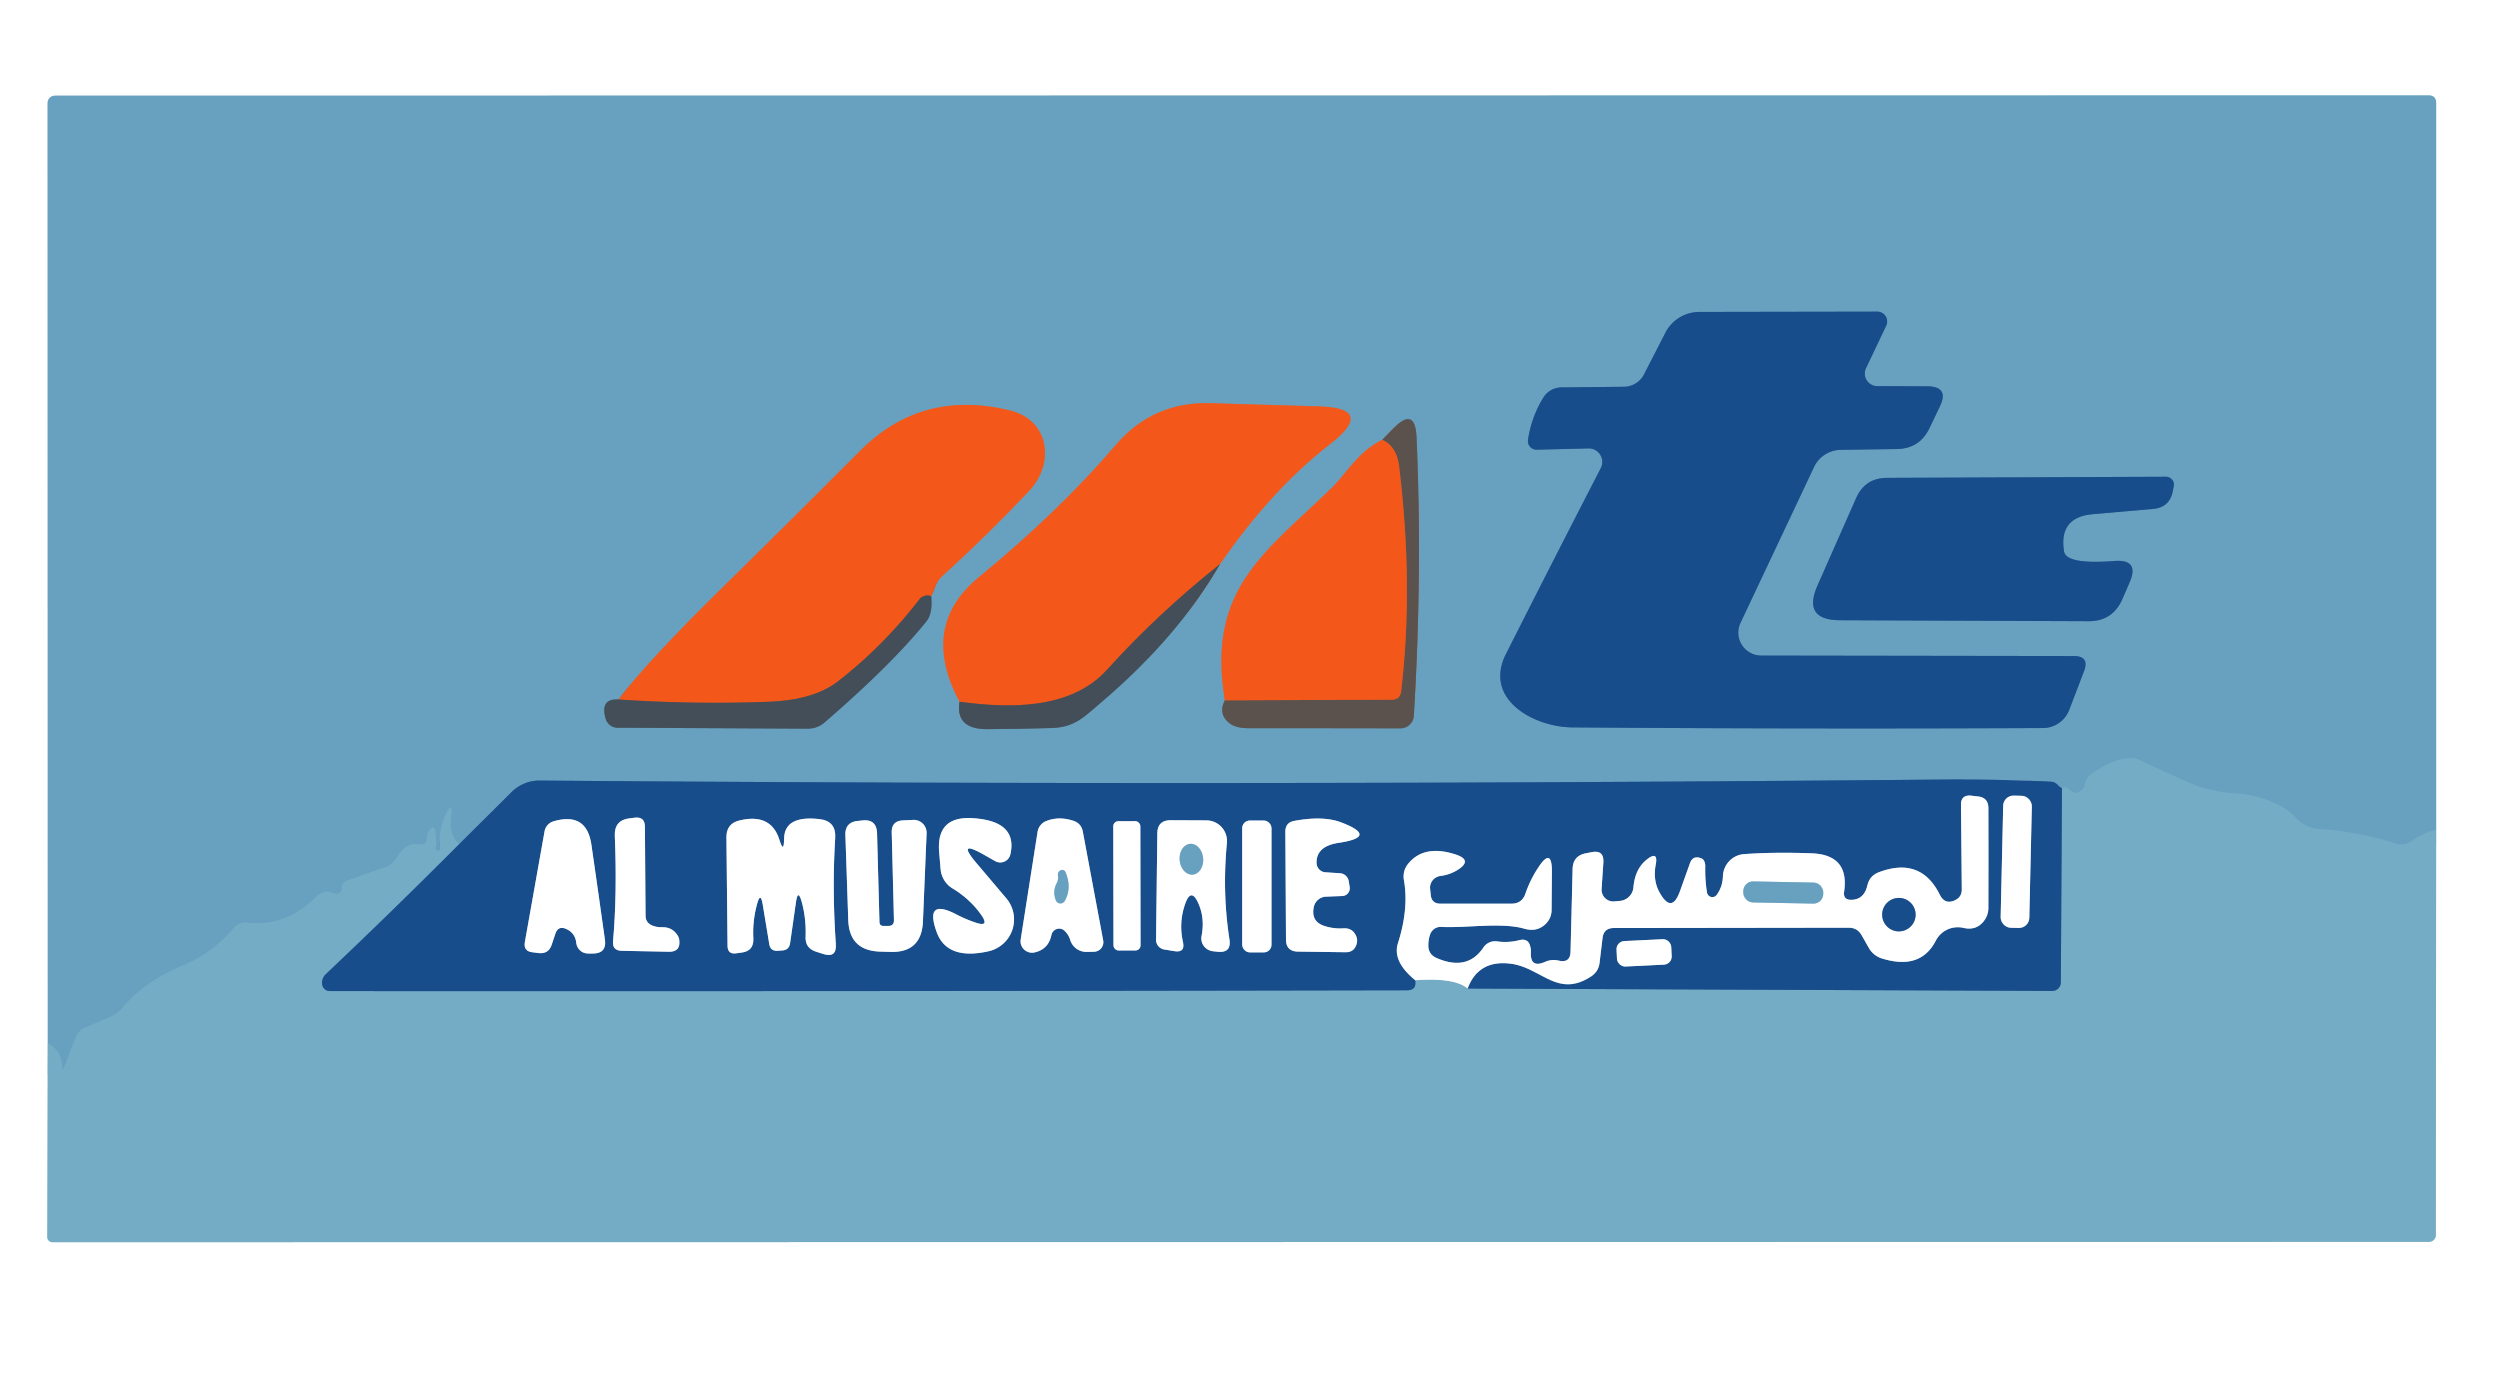 <?xml version="1.0" encoding="UTF-8" standalone="no"?>
<svg xmlns="http://www.w3.org/2000/svg" version="1.1" viewBox="0.00 0.00 157.00 87.00">
  <rect x="0.00" y="0.00" width="157.00" height="87.00" fill="#333333" stroke="none"/>
  <g stroke-width="2.00" fill="none" stroke-linecap="butt">
    <path stroke="#bad5e2" d="   M 3.00 65.52   L 2.97 77.69   A 0.32 0.32 0.0 0 0 3.29 78.01   L 152.54 77.99   A 0.43 0.43 0.0 0 0 152.97 77.56   L 152.99 52.14"></path>
    <path stroke="#b4d0df" d="   M 152.99 52.14   L 152.99 6.47   Q 152.99 5.99 152.50 5.99   L 3.45 6.01   A 0.46 0.46 0.0 0 0 2.99 6.47   L 3.00 65.52"></path>
    <path stroke="#6ea6c2" d="   M 152.99 52.14   Q 152.34 52.20 151.40 52.85   Q 150.99 53.13 150.52 52.99   Q 148.00 52.21 145.62 52.06   Q 144.78 52.00 144.18 51.36   Q 143.69 50.84 143.07 50.54   Q 141.73 49.91 140.58 49.84   Q 138.83 49.74 137.59 49.20   Q 136.00 48.51 134.41 47.75   Q 134.02 47.56 133.59 47.62   Q 132.51 47.77 131.33 48.62   Q 131.00 48.86 130.94 49.26   Q 130.90 49.50 130.71 49.64   Q 130.37 49.88 130.06 49.62   Q 129.73 49.35 129.49 49.50"></path>
    <path stroke="#4077a5" d="   M 129.49 49.50   Q 129.34 49.43 129.24 49.31   Q 129.05 49.10 128.78 49.09   Q 125.15 48.92 121.50 48.96   Q 77.30 49.36 33.87 49.02   A 2.48 2.46 -67.0 0 0 32.15 49.72   L 28.87 52.98"></path>
    <path stroke="#6ea6c2" d="   M 28.87 52.98   Q 28.18 52.48 28.32 51.36   Q 28.48 50.11 27.95 51.25   Q 27.53 52.18 27.63 53.32   Q 27.63 53.39 27.57 53.39   Q 27.54 53.39 27.50 53.39   Q 27.36 53.39 27.37 53.24   Q 27.41 52.72 27.34 52.22   Q 27.28 51.78 26.99 52.12   Q 26.81 52.34 26.81 52.62   Q 26.80 53.10 26.32 53.02   Q 25.51 52.89 24.94 53.82   Q 24.61 54.36 24.00 54.54   Q 22.89 54.89 21.78 55.32   Q 21.65 55.38 21.56 55.47   Q 21.47 55.56 21.47 55.67   Q 21.46 56.34 20.83 56.05   Q 20.67 55.98 20.48 56.00   Q 20.16 56.04 19.93 56.26   Q 17.97 58.22 15.57 57.94   Q 15.03 57.87 14.68 58.29   Q 13.32 59.87 11.50 60.63   Q 9.09 61.62 7.71 63.27   Q 7.37 63.67 6.88 63.88   L 5.33 64.54   A 1.05 1.03 89.5 0 0 4.76 65.13   L 4.04 67.01   Q 3.92 67.34 3.90 66.98   Q 3.83 65.92 3.00 65.52"></path>
    <path stroke="#8ca6c5" d="   M 92.17 62.08   Q 92.86 60.23 94.94 60.53   C 96.82 60.81 97.84 62.70 99.94 61.31   A 1.17 1.15 -14.0 0 0 100.45 60.48   L 100.64 58.90   Q 100.72 58.28 101.35 58.28   L 116.10 58.26   Q 116.64 58.26 116.91 58.73   L 117.38 59.56   A 1.44 1.43 -5.9 0 0 118.15 60.18   Q 120.60 60.96 121.57 59.07   A 1.56 1.55 20.0 0 1 123.30 58.27   Q 124.07 58.45 124.54 57.90   Q 124.87 57.51 124.87 57.01   Q 124.88 53.69 124.87 50.73   Q 124.86 50.10 124.24 50.02   L 123.81 49.97   Q 123.14 49.89 123.15 50.56   L 123.20 55.84   Q 123.21 56.35 122.74 56.55   Q 122.14 56.82 121.82 56.19   Q 120.63 53.79 118.01 54.77   Q 117.41 54.99 117.27 55.61   Q 117.06 56.50 116.25 56.51   Q 115.74 56.51 115.81 56.00   Q 116.15 53.68 113.78 53.59   Q 111.45 53.50 109.52 53.64   A 1.44 1.43 88.9 0 0 108.20 55.02   Q 108.18 55.69 107.81 56.20   A 0.34 0.34 0.0 0 1 107.20 56.05   Q 107.07 55.26 107.09 54.43   Q 107.10 54.26 107.03 54.09   Q 106.96 53.93 106.78 53.88   Q 106.30 53.73 106.13 54.21   L 105.50 55.97   Q 104.99 57.40 104.24 56.08   Q 103.79 55.30 103.98 54.30   Q 104.15 53.41 103.43 53.97   Q 102.68 54.56 102.58 55.72   A 0.94 0.93 0.3 0 1 101.70 56.58   L 101.35 56.61   A 0.74 0.73 -89.6 0 1 100.58 55.82   L 100.69 54.19   Q 100.75 53.35 99.94 53.52   L 99.58 53.59   Q 98.78 53.75 98.76 54.57   L 98.63 59.76   Q 98.61 60.49 97.90 60.33   Q 97.44 60.22 97.02 60.41   Q 96.08 60.82 96.14 59.79   Q 96.15 59.64 96.11 59.48   Q 95.99 58.90 95.42 59.04   Q 94.73 59.22 94.02 59.12   A 0.88 0.88 0.0 0 0 93.16 59.50   Q 92.15 61.01 90.21 60.16   Q 89.72 59.94 89.70 59.42   Q 89.69 59.04 89.81 58.69   A 0.70 0.69 -79.1 0 1 90.51 58.21   C 92.11 58.29 94.30 57.91 95.72 58.32   Q 96.51 58.55 97.05 58.04   Q 97.44 57.67 97.44 57.13   L 97.46 54.73   Q 97.46 53.18 96.61 54.47   Q 96.10 55.24 95.80 56.11   Q 95.59 56.75 94.92 56.75   L 90.46 56.75   Q 89.90 56.75 89.85 56.19   L 89.81 55.81   A 0.75 0.74 -6.0 0 1 90.46 55.01   Q 91.02 54.94 91.49 54.66   Q 92.55 54.02 91.38 53.65   Q 89.46 53.04 88.47 54.20   Q 88.06 54.67 88.17 55.29   Q 88.48 57.07 87.79 59.24   Q 87.43 60.38 88.88 61.56"></path>
    <path stroke="#467ca8" d="   M 28.87 52.98   Q 24.69 57.18 20.47 61.17   Q 20.31 61.32 20.25 61.53   Q 20.19 61.74 20.27 61.95   A 0.49 0.49 0.0 0 0 20.72 62.24   Q 54.56 62.26 88.37 62.19   Q 88.98 62.18 88.88 61.56"></path>
    <path stroke="#bad5e2" d="   M 88.88 61.56   Q 91.34 61.38 92.17 62.08"></path>
    <path stroke="#467ca8" d="   M 92.17 62.08   L 128.88 62.23   A 0.54 0.54 0.0 0 0 129.42 61.70   L 129.49 49.50"></path>
    <path stroke="#4077a5" d="   M 117.90 24.25   A 0.79 0.79 0.0 0 1 117.19 23.11   L 118.45 20.46   A 0.62 0.62 0.0 0 0 117.89 19.57   L 106.71 19.59   A 2.41 2.39 13.2 0 0 104.59 20.89   L 103.24 23.52   A 1.43 1.42 13.1 0 1 101.99 24.29   L 98.05 24.33   A 1.36 1.34 -74.7 0 0 96.91 24.99   Q 96.17 26.20 95.96 27.62   A 0.54 0.54 0.0 0 0 96.51 28.24   L 99.76 28.16   A 0.85 0.85 0.0 0 1 100.53 29.40   Q 97.62 35.04 94.58 41.06   C 93.13 43.92 96.33 45.66 98.74 45.68   Q 113.39 45.79 128.29 45.72   A 1.77 1.77 0.0 0 0 129.95 44.57   L 130.88 42.14   Q 131.23 41.20 130.23 41.20   L 110.60 41.17   A 1.44 1.44 0.0 0 1 109.30 39.12   L 113.92 29.33   A 1.88 1.88 0.0 0 1 115.59 28.25   L 119.11 28.20   Q 120.55 28.18 121.17 26.89   L 121.82 25.53   Q 122.43 24.27 121.02 24.26   L 117.90 24.25"></path>
    <path stroke="#56788c" d="   M 60.26 44.07   Q 59.98 45.80 62.00 45.79   Q 64.00 45.78 66.05 45.72   C 67.53 45.67 68.11 44.99 69.13 44.13   Q 73.96 40.03 76.62 35.42"></path>
    <path stroke="#ae7d6d" d="   M 76.62 35.42   Q 79.84 30.75 83.54 27.88   Q 86.44 25.62 82.77 25.52   L 76.04 25.32   Q 72.39 25.21 70.03 27.99   Q 66.54 32.08 61.47 36.25   Q 57.73 39.33 60.26 44.07"></path>
    <path stroke="#9c5339" d="   M 76.62 35.42   Q 72.68 38.56 69.54 42.04   C 67.19 44.65 63.19 44.46 60.26 44.07"></path>
    <path stroke="#56788c" d="   M 38.85 43.93   Q 37.66 43.85 38.04 45.15   A 0.78 0.77 81.3 0 0 38.78 45.70   L 50.74 45.76   A 1.59 1.56 24.1 0 0 51.77 45.38   Q 56.00 41.73 58.18 39.02   Q 58.58 38.52 58.48 37.45"></path>
    <path stroke="#ae7d6d" d="   M 58.48 37.45   Q 58.63 37.13 58.76 36.77   Q 58.90 36.43 59.17 36.18   Q 61.92 33.69 64.60 30.86   C 66.29 29.08 65.90 26.37 63.40 25.77   Q 57.89 24.44 54.05 28.28   Q 49.79 32.55 45.53 36.74   Q 40.64 41.53 38.85 43.93"></path>
    <path stroke="#9c5339" d="   M 58.48 37.45   Q 58.28 37.34 58.01 37.44   Q 57.86 37.49 57.77 37.60   Q 55.51 40.54 52.65 42.77   Q 51.13 43.96 48.30 44.07   Q 43.66 44.25 38.85 43.93"></path>
    <path stroke="#ae7d6d" d="   M 86.81 27.62   C 85.31 28.34 84.54 29.75 83.66 30.61   C 79.43 34.73 75.76 36.98 76.92 43.98"></path>
    <path stroke="#627a86" d="   M 76.92 43.98   Q 76.49 44.84 77.19 45.40   Q 77.59 45.73 78.39 45.73   Q 82.98 45.73 87.94 45.74   A 0.84 0.84 0.0 0 0 88.79 44.95   Q 89.33 35.91 88.96 27.48   Q 88.88 25.49 87.49 26.92   L 86.81 27.62"></path>
    <path stroke="#a75534" d="   M 76.92 43.98   L 87.41 43.94   Q 87.92 43.94 87.99 43.42   Q 88.78 36.79 87.86 29.26   Q 87.71 28.04 86.81 27.62"></path>
    <path stroke="#4077a5" d="   M 129.62 34.62   Q 129.28 32.48 131.43 32.29   L 135.21 31.96   Q 136.25 31.87 136.45 30.85   L 136.51 30.53   A 0.50 0.49 5.7 0 0 136.02 29.94   L 118.50 30.01   Q 117.13 30.02 116.57 31.27   L 114.14 36.77   Q 113.18 38.94 115.55 38.95   L 131.16 39.01   Q 132.68 39.02 133.29 37.61   L 133.74 36.57   Q 134.37 35.11 132.79 35.23   Q 129.75 35.47 129.62 34.62"></path>
    <path stroke="#8ca6c5" d="   M 127.599 50.641   A 0.65 0.65 0.0 0 0 126.964 49.977   L 126.464 49.965   A 0.65 0.65 0.0 0 0 125.8 50.6   L 125.641 57.599   A 0.65 0.65 0.0 0 0 126.276 58.263   L 126.776 58.275   A 0.65 0.65 0.0 0 0 127.44 57.639   L 127.599 50.641"></path>
    <path stroke="#8ca6c5" d="   M 40.54 57.49   L 40.50 51.91   Q 40.49 51.28 39.87 51.35   L 39.55 51.39   Q 38.57 51.50 38.61 52.49   Q 38.76 56.14 38.50 59.10   Q 38.44 59.70 39.05 59.71   L 42.01 59.77   Q 42.74 59.78 42.66 59.06   Q 42.65 58.89 42.55 58.74   Q 42.21 58.21 41.58 58.23   Q 41.26 58.24 40.98 58.13   Q 40.54 57.96 40.54 57.49"></path>
    <path stroke="#8ca6c5" d="   M 66.86 58.46   Q 67.11 58.70 67.21 59.03   A 1.06 1.06 0.0 0 0 68.24 59.78   L 68.71 59.77   A 0.60 0.60 0.0 0 0 69.28 59.06   L 68.00 52.22   Q 67.90 51.70 67.39 51.54   Q 66.49 51.25 65.71 51.56   A 0.88 0.87 84.2 0 0 65.16 52.24   L 64.10 59.00   A 0.72 0.72 0.0 0 0 64.98 59.81   Q 65.85 59.61 66.03 58.71   A 0.50 0.49 -61.7 0 1 66.86 58.46"></path>
    <path stroke="#8ca6c5" d="   M 35.58 58.35   Q 36.12 58.60 36.19 59.21   A 0.75 0.74 86.6 0 0 36.94 59.88   L 37.25 59.88   Q 38.10 59.87 37.99 59.02   Q 37.53 55.74 37.14 53.05   Q 36.84 50.97 34.76 51.58   A 0.80 0.80 0.0 0 0 34.20 52.20   L 32.96 59.17   Q 32.87 59.73 33.42 59.80   L 33.81 59.85   Q 34.45 59.93 34.65 59.32   L 34.87 58.66   Q 35.05 58.10 35.58 58.35"></path>
    <path stroke="#8ca6c5" d="   M 48.94 52.72   Q 48.41 51.06 46.46 51.52   Q 45.61 51.71 45.62 52.59   L 45.69 59.41   Q 45.70 59.94 46.23 59.87   L 46.58 59.82   Q 47.34 59.72 47.31 58.95   Q 47.25 57.85 47.54 56.79   Q 47.76 55.96 47.90 56.81   L 48.31 59.29   Q 48.38 59.73 48.82 59.71   L 49.11 59.69   Q 49.56 59.67 49.62 59.22   L 49.98 56.70   Q 50.11 55.75 50.36 56.68   Q 50.64 57.74 50.59 58.85   Q 50.57 59.54 51.23 59.76   L 51.70 59.91   Q 52.55 60.18 52.49 59.29   Q 52.25 55.84 52.45 52.63   Q 52.52 51.56 51.46 51.44   Q 49.26 51.19 49.24 52.68   Q 49.23 53.65 48.94 52.72"></path>
    <path stroke="#8ca6c5" d="   M 55.47 58.15   Q 55.24 58.14 55.23 57.91   L 55.08 52.36   Q 55.06 51.40 54.11 51.53   L 53.82 51.56   Q 53.07 51.66 53.09 52.43   L 53.27 57.77   Q 53.33 59.70 55.27 59.76   L 55.91 59.78   Q 57.87 59.84 57.96 57.88   L 58.19 52.34   A 0.81 0.81 0.0 0 0 57.34 51.49   L 56.72 51.52   Q 55.98 51.55 56.00 52.28   L 56.14 57.78   Q 56.15 58.16 55.76 58.15   L 55.47 58.15"></path>
    <path stroke="#8ca6c5" d="   M 61.33 57.96   Q 60.68 57.75 60.05 57.42   Q 58.06 56.39 58.81 58.50   Q 59.45 60.33 62.08 59.74   A 2.05 2.05 0.0 0 0 63.20 56.42   L 61.32 54.20   Q 60.05 52.70 61.76 53.66   L 62.50 54.08   A 0.65 0.65 0.0 0 0 63.45 53.66   Q 63.93 51.55 61.06 51.38   Q 58.78 51.25 58.98 53.53   L 59.07 54.59   A 1.57 1.57 0.0 0 0 59.83 55.80   Q 60.95 56.48 61.66 57.51   Q 62.12 58.21 61.33 57.96"></path>
    <path stroke="#8ca6c5" d="   M 71.614 51.889   A 0.32 0.32 0.0 0 0 71.293 51.569   L 70.233 51.571   A 0.32 0.32 0.0 0 0 69.913 51.892   L 69.927 59.371   A 0.32 0.32 0.0 0 0 70.247 59.691   L 71.307 59.689   A 0.32 0.32 0.0 0 0 71.626 59.368   L 71.614 51.889"></path>
    <path stroke="#8ca6c5" d="   M 75.27 56.76   Q 75.67 57.68 75.46 58.77   A 0.82 0.81 8.6 0 0 76.18 59.74   L 76.47 59.77   Q 77.34 59.86 77.21 59.00   Q 76.75 56.03 77.05 52.94   A 1.30 1.30 0.0 0 0 75.77 51.52   L 73.53 51.51   Q 72.68 51.51 72.68 52.35   L 72.60 59.01   A 0.62 0.61 4.8 0 0 73.13 59.63   L 73.74 59.73   Q 74.44 59.85 74.29 59.16   Q 74.02 57.95 74.42 56.79   Q 74.80 55.68 75.27 56.76"></path>
    <path stroke="#8ca6c5" d="   M 79.85 52.01   A 0.48 0.48 0.0 0 0 79.37 51.53   L 78.49 51.53   A 0.48 0.48 0.0 0 0 78.01 52.01   L 78.01 59.33   A 0.48 0.48 0.0 0 0 78.49 59.81   L 79.37 59.81   A 0.48 0.48 0.0 0 0 79.85 59.33   L 79.85 52.01"></path>
    <path stroke="#8ca6c5" d="   M 82.68 54.19   Q 82.66 53.14 84.07 52.93   Q 86.61 52.55 84.21 51.64   Q 83.09 51.22 81.29 51.55   Q 80.72 51.65 80.72 52.23   L 80.76 59.01   Q 80.77 59.75 81.51 59.76   L 84.50 59.80   Q 85.01 59.81 85.18 59.33   Q 85.29 59.02 85.14 58.73   Q 84.91 58.27 84.38 58.30   Q 83.75 58.34 83.17 58.15   Q 82.31 57.87 82.51 56.94   A 0.82 0.82 0.0 0 1 83.27 56.31   L 84.30 56.27   A 0.49 0.49 0.0 0 0 84.76 55.70   L 84.70 55.34   A 0.60 0.59 -1.8 0 0 84.16 54.84   L 83.23 54.78   A 0.60 0.59 -88.4 0 1 82.68 54.19"></path>
    <path stroke="#8ca6c5" d="   M 104.954 59.466   A 0.51 0.51 0.0 0 0 104.419 58.982   L 102.002 59.1   A 0.51 0.51 0.0 0 0 101.518 59.634   L 101.546 60.214   A 0.51 0.51 0.0 0 0 102.081 60.698   L 104.498 60.58   A 0.51 0.51 0.0 0 0 104.982 60.046   L 104.954 59.466"></path>
    <path stroke="#b4d0df" d="   M 114.501 56.048   A 0.61 0.61 0.0 0 0 113.902 55.427   L 110.103 55.354   A 0.61 0.61 0.0 0 0 109.481 55.952   L 109.48 56.052   A 0.61 0.61 0.0 0 0 110.078 56.673   L 113.877 56.746   A 0.61 0.61 0.0 0 0 114.499 56.148   L 114.501 56.048"></path>
    <path stroke="#8ca6c5" d="   M 120.30 57.44   A 1.05 1.05 0.0 0 0 119.25 56.39   A 1.05 1.05 0.0 0 0 118.20 57.44   A 1.05 1.05 0.0 0 0 119.25 58.49   A 1.05 1.05 0.0 0 0 120.30 57.44"></path>
    <path stroke="#b4d0df" d="   M 66.37 55.45   Q 66.09 55.96 66.30 56.52   A 0.31 0.31 0.0 0 0 66.87 56.57   Q 67.33 55.76 66.91 54.76   A 0.22 0.21 65.2 0 0 66.62 54.65   Q 66.40 54.75 66.44 55.00   Q 66.48 55.23 66.37 55.45"></path>
    <path stroke="#b4d0df" d="   M 74.906 54.926   A 0.97 0.74 84.9 0 0 75.557 53.894   A 0.97 0.74 84.9 0 0 74.734 52.994   A 0.97 0.74 84.9 0 0 74.083 54.026   A 0.97 0.74 84.9 0 0 74.906 54.926"></path>
  </g>
  <path fill="#ffffff" d="   M 0.00 0.00   L 157.00 0.00   L 157.00 87.00   L 0.00 87.00   L 0.00 0.00   Z   M 3.00 65.52   L 2.97 77.69   A 0.32 0.32 0.0 0 0 3.29 78.01   L 152.54 77.99   A 0.43 0.43 0.0 0 0 152.97 77.56   L 152.99 52.14   L 152.99 6.47   Q 152.99 5.99 152.50 5.99   L 3.45 6.01   A 0.46 0.46 0.0 0 0 2.99 6.47   L 3.00 65.52   Z"></path>
  <path fill="#68a1bf" d="   M 152.99 52.14   Q 152.34 52.20 151.40 52.85   Q 150.99 53.13 150.52 52.99   Q 148.00 52.21 145.62 52.06   Q 144.78 52.00 144.18 51.36   Q 143.69 50.84 143.07 50.54   Q 141.73 49.91 140.58 49.84   Q 138.83 49.74 137.59 49.20   Q 136.00 48.51 134.41 47.75   Q 134.02 47.56 133.59 47.62   Q 132.51 47.77 131.33 48.62   Q 131.00 48.86 130.94 49.26   Q 130.90 49.50 130.71 49.64   Q 130.37 49.88 130.06 49.62   Q 129.73 49.35 129.49 49.50   Q 129.34 49.43 129.24 49.31   Q 129.05 49.10 128.78 49.09   Q 125.15 48.92 121.50 48.96   Q 77.30 49.36 33.87 49.02   A 2.48 2.46 -67.0 0 0 32.15 49.72   L 28.87 52.98   Q 28.18 52.48 28.32 51.36   Q 28.48 50.11 27.95 51.25   Q 27.53 52.18 27.63 53.32   Q 27.63 53.39 27.57 53.39   Q 27.54 53.39 27.50 53.39   Q 27.36 53.39 27.37 53.24   Q 27.41 52.72 27.34 52.22   Q 27.28 51.78 26.99 52.12   Q 26.81 52.34 26.81 52.62   Q 26.80 53.10 26.32 53.02   Q 25.51 52.89 24.94 53.82   Q 24.61 54.36 24.00 54.54   Q 22.89 54.89 21.78 55.32   Q 21.65 55.38 21.56 55.47   Q 21.47 55.56 21.47 55.67   Q 21.46 56.34 20.83 56.05   Q 20.67 55.98 20.48 56.00   Q 20.16 56.04 19.93 56.26   Q 17.97 58.22 15.57 57.94   Q 15.03 57.87 14.68 58.29   Q 13.32 59.87 11.50 60.63   Q 9.09 61.62 7.71 63.27   Q 7.37 63.67 6.88 63.88   L 5.33 64.54   A 1.05 1.03 89.5 0 0 4.76 65.13   L 4.04 67.01   Q 3.92 67.34 3.90 66.98   Q 3.83 65.92 3.00 65.52   L 2.99 6.47   A 0.46 0.46 0.0 0 1 3.45 6.01   L 152.50 5.99   Q 152.99 5.99 152.99 6.47   L 152.99 52.14   Z   M 117.90 24.25   A 0.79 0.79 0.0 0 1 117.19 23.11   L 118.45 20.46   A 0.62 0.62 0.0 0 0 117.89 19.57   L 106.71 19.59   A 2.41 2.39 13.2 0 0 104.59 20.89   L 103.24 23.52   A 1.43 1.42 13.1 0 1 101.99 24.29   L 98.05 24.33   A 1.36 1.34 -74.7 0 0 96.91 24.99   Q 96.17 26.20 95.96 27.62   A 0.54 0.54 0.0 0 0 96.51 28.24   L 99.76 28.16   A 0.85 0.85 0.0 0 1 100.53 29.40   Q 97.62 35.04 94.58 41.06   C 93.13 43.92 96.33 45.66 98.74 45.68   Q 113.39 45.79 128.29 45.72   A 1.77 1.77 0.0 0 0 129.95 44.57   L 130.88 42.14   Q 131.23 41.20 130.23 41.20   L 110.60 41.17   A 1.44 1.44 0.0 0 1 109.30 39.12   L 113.92 29.33   A 1.88 1.88 0.0 0 1 115.59 28.25   L 119.11 28.20   Q 120.55 28.18 121.17 26.89   L 121.82 25.53   Q 122.43 24.27 121.02 24.26   L 117.90 24.25   Z   M 60.26 44.07   Q 59.98 45.80 62.00 45.79   Q 64.00 45.78 66.05 45.72   C 67.53 45.67 68.11 44.99 69.13 44.13   Q 73.96 40.03 76.62 35.42   Q 79.84 30.75 83.54 27.88   Q 86.44 25.62 82.77 25.52   L 76.04 25.32   Q 72.39 25.21 70.03 27.99   Q 66.54 32.08 61.47 36.25   Q 57.73 39.33 60.26 44.07   Z   M 38.85 43.93   Q 37.66 43.85 38.04 45.15   A 0.78 0.77 81.3 0 0 38.78 45.70   L 50.74 45.76   A 1.59 1.56 24.1 0 0 51.77 45.38   Q 56.00 41.73 58.18 39.02   Q 58.58 38.52 58.48 37.45   Q 58.63 37.13 58.76 36.77   Q 58.90 36.43 59.17 36.18   Q 61.92 33.69 64.60 30.86   C 66.29 29.08 65.90 26.37 63.40 25.77   Q 57.89 24.44 54.05 28.28   Q 49.79 32.55 45.53 36.74   Q 40.64 41.53 38.85 43.93   Z   M 86.81 27.62   C 85.31 28.34 84.54 29.75 83.66 30.61   C 79.43 34.73 75.76 36.98 76.92 43.98   Q 76.49 44.84 77.19 45.40   Q 77.59 45.73 78.39 45.73   Q 82.98 45.73 87.94 45.74   A 0.84 0.84 0.0 0 0 88.79 44.95   Q 89.33 35.91 88.96 27.48   Q 88.88 25.49 87.49 26.92   L 86.81 27.62   Z   M 129.62 34.62   Q 129.28 32.48 131.43 32.29   L 135.21 31.96   Q 136.25 31.87 136.45 30.85   L 136.51 30.53   A 0.50 0.49 5.7 0 0 136.02 29.94   L 118.50 30.01   Q 117.13 30.02 116.57 31.27   L 114.14 36.77   Q 113.18 38.94 115.55 38.95   L 131.16 39.01   Q 132.68 39.02 133.29 37.61   L 133.74 36.57   Q 134.37 35.11 132.79 35.23   Q 129.75 35.47 129.62 34.62   Z"></path>
  <path fill="#184d8b" d="   M 117.90 24.25   L 121.02 24.26   Q 122.43 24.27 121.82 25.53   L 121.17 26.89   Q 120.55 28.18 119.11 28.20   L 115.59 28.25   A 1.88 1.88 0.0 0 0 113.92 29.33   L 109.30 39.12   A 1.44 1.44 0.0 0 0 110.60 41.17   L 130.23 41.20   Q 131.23 41.20 130.88 42.14   L 129.95 44.57   A 1.77 1.77 0.0 0 1 128.29 45.72   Q 113.39 45.79 98.74 45.68   C 96.33 45.66 93.13 43.92 94.58 41.06   Q 97.62 35.04 100.53 29.40   A 0.85 0.85 0.0 0 0 99.76 28.16   L 96.51 28.24   A 0.54 0.54 0.0 0 1 95.96 27.62   Q 96.17 26.20 96.91 24.99   A 1.36 1.34 -74.7 0 1 98.05 24.33   L 101.99 24.29   A 1.43 1.42 13.1 0 0 103.24 23.52   L 104.59 20.89   A 2.41 2.39 13.2 0 1 106.71 19.59   L 117.89 19.57   A 0.62 0.62 0.0 0 1 118.45 20.46   L 117.19 23.11   A 0.79 0.79 0.0 0 0 117.90 24.25   Z"></path>
  <path fill="#f3581a" d="   M 76.62 35.42   Q 72.68 38.56 69.54 42.04   C 67.19 44.65 63.19 44.46 60.26 44.07   Q 57.73 39.33 61.47 36.25   Q 66.54 32.08 70.03 27.99   Q 72.39 25.21 76.04 25.32   L 82.77 25.52   Q 86.44 25.62 83.54 27.88   Q 79.84 30.75 76.62 35.42   Z"></path>
  <path fill="#f3581a" d="   M 58.48 37.45   Q 58.28 37.34 58.01 37.44   Q 57.86 37.49 57.77 37.60   Q 55.51 40.54 52.65 42.77   Q 51.13 43.96 48.30 44.07   Q 43.66 44.25 38.85 43.93   Q 40.64 41.53 45.53 36.74   Q 49.79 32.55 54.05 28.28   Q 57.89 24.44 63.40 25.77   C 65.90 26.37 66.29 29.08 64.60 30.86   Q 61.92 33.69 59.17 36.18   Q 58.90 36.43 58.76 36.77   Q 58.63 37.13 58.48 37.45   Z"></path>
  <path fill="#5b524d" d="   M 76.92 43.98   L 87.41 43.94   Q 87.92 43.94 87.99 43.42   Q 88.78 36.79 87.86 29.26   Q 87.71 28.04 86.81 27.62   L 87.49 26.92   Q 88.88 25.49 88.96 27.48   Q 89.33 35.91 88.79 44.95   A 0.84 0.84 0.0 0 1 87.94 45.74   Q 82.98 45.73 78.39 45.73   Q 77.59 45.73 77.19 45.40   Q 76.49 44.84 76.92 43.98   Z"></path>
  <path fill="#f3581a" d="   M 86.81 27.62   Q 87.71 28.04 87.86 29.26   Q 88.78 36.79 87.99 43.42   Q 87.92 43.94 87.41 43.94   L 76.92 43.98   C 75.76 36.98 79.43 34.73 83.66 30.61   C 84.54 29.75 85.31 28.34 86.81 27.62   Z"></path>
  <path fill="#184d8b" d="   M 129.62 34.62   Q 129.75 35.47 132.79 35.23   Q 134.37 35.11 133.74 36.57   L 133.29 37.61   Q 132.68 39.02 131.16 39.01   L 115.55 38.95   Q 113.18 38.94 114.14 36.77   L 116.57 31.27   Q 117.13 30.02 118.50 30.01   L 136.02 29.94   A 0.50 0.49 5.7 0 1 136.51 30.53   L 136.45 30.85   Q 136.25 31.87 135.21 31.96   L 131.43 32.29   Q 129.28 32.48 129.62 34.62   Z"></path>
  <path fill="#444e58" d="   M 76.62 35.42   Q 73.96 40.03 69.13 44.13   C 68.11 44.99 67.53 45.67 66.05 45.72   Q 64.00 45.78 62.00 45.79   Q 59.98 45.80 60.26 44.07   C 63.19 44.46 67.19 44.65 69.54 42.04   Q 72.68 38.56 76.62 35.42   Z"></path>
  <path fill="#444e58" d="   M 58.48 37.45   Q 58.58 38.52 58.18 39.02   Q 56.00 41.73 51.77 45.38   A 1.59 1.56 24.1 0 1 50.74 45.76   L 38.78 45.70   A 0.78 0.77 81.3 0 1 38.04 45.15   Q 37.66 43.85 38.85 43.93   Q 43.66 44.25 48.30 44.07   Q 51.13 43.96 52.65 42.77   Q 55.51 40.54 57.77 37.60   Q 57.86 37.49 58.01 37.44   Q 58.28 37.34 58.48 37.45   Z"></path>
  <path fill="#74abc5" d="   M 152.99 52.14   L 152.97 77.56   A 0.43 0.43 0.0 0 1 152.54 77.99   L 3.29 78.01   A 0.32 0.32 0.0 0 1 2.97 77.69   L 3.00 65.52   Q 3.83 65.92 3.90 66.98   Q 3.92 67.34 4.04 67.01   L 4.76 65.13   A 1.05 1.03 89.5 0 1 5.33 64.54   L 6.88 63.88   Q 7.37 63.67 7.71 63.27   Q 9.09 61.62 11.50 60.63   Q 13.32 59.87 14.68 58.29   Q 15.03 57.87 15.57 57.94   Q 17.97 58.22 19.93 56.26   Q 20.16 56.04 20.48 56.00   Q 20.67 55.98 20.83 56.05   Q 21.46 56.34 21.47 55.67   Q 21.47 55.56 21.56 55.47   Q 21.65 55.38 21.78 55.32   Q 22.89 54.89 24.00 54.54   Q 24.61 54.36 24.94 53.82   Q 25.51 52.89 26.32 53.02   Q 26.80 53.10 26.81 52.62   Q 26.81 52.34 26.99 52.12   Q 27.28 51.78 27.34 52.22   Q 27.41 52.72 27.37 53.24   Q 27.36 53.39 27.50 53.39   Q 27.54 53.39 27.57 53.39   Q 27.63 53.39 27.63 53.32   Q 27.53 52.18 27.95 51.25   Q 28.48 50.11 28.32 51.36   Q 28.18 52.48 28.87 52.98   Q 24.69 57.18 20.47 61.17   Q 20.31 61.32 20.25 61.53   Q 20.19 61.74 20.27 61.95   A 0.49 0.49 0.0 0 0 20.72 62.24   Q 54.56 62.26 88.37 62.19   Q 88.98 62.18 88.88 61.56   Q 91.34 61.38 92.17 62.08   L 128.88 62.23   A 0.54 0.54 0.0 0 0 129.42 61.70   L 129.49 49.50   Q 129.73 49.35 130.06 49.62   Q 130.37 49.88 130.71 49.64   Q 130.90 49.50 130.94 49.26   Q 131.00 48.86 131.33 48.62   Q 132.51 47.77 133.59 47.62   Q 134.02 47.56 134.41 47.75   Q 136.00 48.51 137.59 49.20   Q 138.83 49.74 140.58 49.84   Q 141.73 49.91 143.07 50.54   Q 143.69 50.84 144.18 51.36   Q 144.78 52.00 145.62 52.06   Q 148.00 52.21 150.52 52.99   Q 150.99 53.13 151.40 52.85   Q 152.34 52.20 152.99 52.14   Z"></path>
  <path fill="#184d8b" d="   M 129.49 49.50   L 129.42 61.70   A 0.54 0.54 0.0 0 1 128.88 62.23   L 92.17 62.08   Q 92.86 60.23 94.94 60.53   C 96.82 60.81 97.84 62.70 99.94 61.31   A 1.17 1.15 -14.0 0 0 100.45 60.48   L 100.64 58.90   Q 100.72 58.28 101.35 58.28   L 116.10 58.26   Q 116.64 58.26 116.91 58.73   L 117.38 59.56   A 1.44 1.43 -5.9 0 0 118.15 60.18   Q 120.60 60.96 121.57 59.07   A 1.56 1.55 20.0 0 1 123.30 58.27   Q 124.07 58.45 124.54 57.90   Q 124.87 57.51 124.87 57.01   Q 124.88 53.69 124.87 50.73   Q 124.86 50.10 124.24 50.02   L 123.81 49.97   Q 123.14 49.89 123.15 50.56   L 123.20 55.84   Q 123.21 56.35 122.74 56.55   Q 122.14 56.82 121.82 56.19   Q 120.63 53.79 118.01 54.77   Q 117.41 54.99 117.27 55.61   Q 117.06 56.50 116.25 56.51   Q 115.74 56.51 115.81 56.00   Q 116.15 53.68 113.78 53.59   Q 111.45 53.50 109.52 53.64   A 1.44 1.43 88.9 0 0 108.20 55.02   Q 108.18 55.69 107.81 56.20   A 0.34 0.34 0.0 0 1 107.20 56.05   Q 107.07 55.26 107.09 54.43   Q 107.10 54.26 107.03 54.09   Q 106.96 53.93 106.78 53.88   Q 106.30 53.73 106.13 54.21   L 105.50 55.97   Q 104.99 57.40 104.24 56.08   Q 103.79 55.30 103.98 54.30   Q 104.15 53.41 103.43 53.97   Q 102.68 54.56 102.58 55.72   A 0.94 0.93 0.3 0 1 101.70 56.58   L 101.35 56.61   A 0.74 0.73 -89.6 0 1 100.58 55.82   L 100.69 54.19   Q 100.75 53.35 99.94 53.52   L 99.58 53.59   Q 98.78 53.75 98.76 54.57   L 98.63 59.76   Q 98.61 60.49 97.90 60.33   Q 97.44 60.22 97.02 60.41   Q 96.08 60.82 96.14 59.79   Q 96.15 59.64 96.11 59.48   Q 95.99 58.90 95.42 59.04   Q 94.73 59.22 94.02 59.12   A 0.88 0.88 0.0 0 0 93.16 59.50   Q 92.15 61.01 90.21 60.16   Q 89.72 59.94 89.70 59.42   Q 89.69 59.04 89.81 58.69   A 0.70 0.69 -79.1 0 1 90.51 58.21   C 92.11 58.29 94.30 57.91 95.72 58.32   Q 96.51 58.55 97.05 58.04   Q 97.44 57.67 97.44 57.13   L 97.46 54.73   Q 97.46 53.18 96.61 54.47   Q 96.10 55.24 95.80 56.11   Q 95.59 56.75 94.92 56.75   L 90.46 56.75   Q 89.90 56.75 89.85 56.19   L 89.81 55.81   A 0.75 0.74 -6.0 0 1 90.46 55.01   Q 91.02 54.94 91.49 54.66   Q 92.55 54.02 91.38 53.65   Q 89.46 53.04 88.47 54.20   Q 88.06 54.67 88.17 55.29   Q 88.48 57.07 87.79 59.24   Q 87.43 60.38 88.88 61.56   Q 88.98 62.18 88.37 62.19   Q 54.56 62.26 20.72 62.24   A 0.49 0.49 0.0 0 1 20.27 61.95   Q 20.19 61.74 20.25 61.53   Q 20.31 61.32 20.47 61.17   Q 24.69 57.18 28.87 52.98   L 32.15 49.72   A 2.48 2.46 -67.0 0 1 33.87 49.02   Q 77.30 49.36 121.50 48.96   Q 125.15 48.92 128.78 49.09   Q 129.05 49.10 129.24 49.31   Q 129.34 49.43 129.49 49.50   Z   M 127.599 50.641   A 0.65 0.65 0.0 0 0 126.964 49.977   L 126.464 49.965   A 0.65 0.65 0.0 0 0 125.8 50.6   L 125.641 57.599   A 0.65 0.65 0.0 0 0 126.276 58.263   L 126.776 58.275   A 0.65 0.65 0.0 0 0 127.44 57.639   L 127.599 50.641   Z   M 40.54 57.49   L 40.50 51.91   Q 40.49 51.28 39.87 51.35   L 39.55 51.39   Q 38.57 51.50 38.61 52.49   Q 38.76 56.14 38.50 59.10   Q 38.44 59.70 39.05 59.71   L 42.01 59.77   Q 42.74 59.78 42.66 59.06   Q 42.65 58.89 42.55 58.74   Q 42.21 58.21 41.58 58.23   Q 41.26 58.24 40.98 58.13   Q 40.54 57.96 40.54 57.49   Z   M 66.86 58.46   Q 67.11 58.70 67.21 59.03   A 1.06 1.06 0.0 0 0 68.24 59.78   L 68.71 59.77   A 0.60 0.60 0.0 0 0 69.28 59.06   L 68.00 52.22   Q 67.90 51.70 67.39 51.54   Q 66.49 51.25 65.71 51.56   A 0.88 0.87 84.2 0 0 65.16 52.24   L 64.10 59.00   A 0.72 0.72 0.0 0 0 64.98 59.81   Q 65.85 59.61 66.03 58.71   A 0.50 0.49 -61.7 0 1 66.86 58.46   Z   M 35.58 58.35   Q 36.12 58.60 36.19 59.21   A 0.75 0.74 86.6 0 0 36.94 59.88   L 37.25 59.88   Q 38.10 59.87 37.99 59.02   Q 37.53 55.74 37.14 53.05   Q 36.84 50.97 34.76 51.58   A 0.80 0.80 0.0 0 0 34.20 52.20   L 32.96 59.17   Q 32.87 59.73 33.42 59.80   L 33.81 59.85   Q 34.45 59.93 34.65 59.32   L 34.87 58.66   Q 35.05 58.10 35.58 58.35   Z   M 48.94 52.72   Q 48.41 51.06 46.46 51.52   Q 45.61 51.71 45.62 52.59   L 45.69 59.41   Q 45.70 59.94 46.23 59.87   L 46.58 59.82   Q 47.34 59.72 47.31 58.95   Q 47.25 57.85 47.54 56.79   Q 47.76 55.96 47.90 56.81   L 48.31 59.29   Q 48.38 59.73 48.82 59.71   L 49.11 59.69   Q 49.56 59.67 49.62 59.22   L 49.98 56.70   Q 50.11 55.75 50.36 56.68   Q 50.64 57.74 50.59 58.85   Q 50.57 59.54 51.23 59.76   L 51.70 59.91   Q 52.55 60.18 52.49 59.29   Q 52.25 55.84 52.45 52.63   Q 52.52 51.56 51.46 51.44   Q 49.26 51.19 49.24 52.68   Q 49.23 53.65 48.94 52.72   Z   M 55.47 58.15   Q 55.24 58.14 55.23 57.91   L 55.08 52.36   Q 55.06 51.40 54.11 51.53   L 53.82 51.56   Q 53.07 51.66 53.09 52.43   L 53.27 57.77   Q 53.33 59.70 55.27 59.76   L 55.91 59.78   Q 57.87 59.84 57.96 57.88   L 58.19 52.34   A 0.81 0.81 0.0 0 0 57.34 51.49   L 56.72 51.52   Q 55.98 51.55 56.00 52.28   L 56.14 57.78   Q 56.15 58.16 55.76 58.15   L 55.47 58.15   Z   M 61.33 57.96   Q 60.68 57.75 60.05 57.42   Q 58.06 56.39 58.81 58.50   Q 59.45 60.33 62.08 59.74   A 2.05 2.05 0.0 0 0 63.20 56.42   L 61.32 54.20   Q 60.05 52.70 61.76 53.66   L 62.50 54.08   A 0.65 0.65 0.0 0 0 63.45 53.66   Q 63.93 51.55 61.06 51.38   Q 58.78 51.25 58.98 53.53   L 59.07 54.59   A 1.57 1.57 0.0 0 0 59.83 55.80   Q 60.95 56.48 61.66 57.51   Q 62.12 58.21 61.33 57.96   Z   M 71.614 51.889   A 0.32 0.32 0.0 0 0 71.293 51.569   L 70.233 51.571   A 0.32 0.32 0.0 0 0 69.913 51.892   L 69.927 59.371   A 0.32 0.32 0.0 0 0 70.247 59.691   L 71.307 59.689   A 0.32 0.32 0.0 0 0 71.626 59.368   L 71.614 51.889   Z   M 75.27 56.76   Q 75.67 57.68 75.46 58.77   A 0.82 0.81 8.6 0 0 76.18 59.74   L 76.47 59.77   Q 77.34 59.86 77.21 59.00   Q 76.75 56.03 77.05 52.94   A 1.30 1.30 0.0 0 0 75.77 51.52   L 73.53 51.51   Q 72.68 51.51 72.68 52.35   L 72.60 59.01   A 0.62 0.61 4.8 0 0 73.13 59.63   L 73.74 59.73   Q 74.44 59.85 74.29 59.16   Q 74.02 57.95 74.42 56.79   Q 74.80 55.68 75.27 56.76   Z   M 79.85 52.01   A 0.48 0.48 0.0 0 0 79.37 51.53   L 78.49 51.53   A 0.48 0.48 0.0 0 0 78.01 52.01   L 78.01 59.33   A 0.48 0.48 0.0 0 0 78.49 59.81   L 79.37 59.81   A 0.48 0.48 0.0 0 0 79.85 59.33   L 79.85 52.01   Z   M 82.68 54.19   Q 82.66 53.14 84.07 52.93   Q 86.61 52.55 84.21 51.64   Q 83.09 51.22 81.29 51.55   Q 80.72 51.65 80.72 52.23   L 80.76 59.01   Q 80.77 59.75 81.51 59.76   L 84.50 59.80   Q 85.01 59.81 85.18 59.33   Q 85.29 59.02 85.14 58.73   Q 84.91 58.27 84.38 58.30   Q 83.75 58.34 83.17 58.15   Q 82.31 57.87 82.51 56.94   A 0.82 0.82 0.0 0 1 83.27 56.31   L 84.30 56.27   A 0.49 0.49 0.0 0 0 84.76 55.70   L 84.70 55.34   A 0.60 0.59 -1.8 0 0 84.16 54.84   L 83.23 54.78   A 0.60 0.59 -88.4 0 1 82.68 54.19   Z   M 104.954 59.466   A 0.51 0.51 0.0 0 0 104.419 58.982   L 102.002 59.1   A 0.51 0.51 0.0 0 0 101.518 59.634   L 101.546 60.214   A 0.51 0.51 0.0 0 0 102.081 60.698   L 104.498 60.58   A 0.51 0.51 0.0 0 0 104.982 60.046   L 104.954 59.466   Z"></path>
  <path fill="#ffffff" d="   M 92.17 62.08   Q 91.34 61.38 88.88 61.56   Q 87.43 60.38 87.79 59.24   Q 88.48 57.07 88.17 55.29   Q 88.06 54.67 88.47 54.20   Q 89.46 53.04 91.38 53.65   Q 92.55 54.02 91.49 54.66   Q 91.02 54.94 90.46 55.01   A 0.75 0.74 -6.0 0 0 89.81 55.81   L 89.85 56.19   Q 89.90 56.75 90.46 56.75   L 94.92 56.75   Q 95.59 56.75 95.80 56.11   Q 96.10 55.24 96.61 54.47   Q 97.46 53.18 97.46 54.73   L 97.44 57.13   Q 97.44 57.67 97.05 58.04   Q 96.51 58.55 95.72 58.32   C 94.30 57.91 92.11 58.29 90.51 58.21   A 0.70 0.69 -79.1 0 0 89.81 58.69   Q 89.69 59.04 89.70 59.42   Q 89.72 59.94 90.21 60.16   Q 92.15 61.01 93.16 59.50   A 0.88 0.88 0.0 0 1 94.02 59.12   Q 94.73 59.22 95.42 59.04   Q 95.99 58.90 96.11 59.48   Q 96.15 59.64 96.14 59.79   Q 96.08 60.82 97.02 60.41   Q 97.44 60.22 97.90 60.33   Q 98.61 60.49 98.63 59.76   L 98.76 54.57   Q 98.78 53.75 99.58 53.59   L 99.94 53.52   Q 100.75 53.35 100.69 54.19   L 100.58 55.82   A 0.74 0.73 -89.6 0 0 101.35 56.61   L 101.70 56.58   A 0.94 0.93 0.3 0 0 102.58 55.72   Q 102.68 54.56 103.43 53.97   Q 104.15 53.41 103.98 54.30   Q 103.79 55.30 104.24 56.08   Q 104.99 57.40 105.50 55.97   L 106.13 54.21   Q 106.30 53.73 106.78 53.88   Q 106.96 53.93 107.03 54.09   Q 107.10 54.26 107.09 54.43   Q 107.07 55.26 107.20 56.05   A 0.34 0.34 0.0 0 0 107.81 56.20   Q 108.18 55.69 108.20 55.02   A 1.44 1.43 88.9 0 1 109.52 53.64   Q 111.45 53.50 113.78 53.59   Q 116.15 53.68 115.81 56.00   Q 115.74 56.51 116.25 56.51   Q 117.06 56.50 117.27 55.61   Q 117.41 54.99 118.01 54.77   Q 120.63 53.79 121.82 56.19   Q 122.14 56.82 122.74 56.55   Q 123.21 56.35 123.20 55.84   L 123.15 50.56   Q 123.14 49.89 123.81 49.97   L 124.24 50.02   Q 124.86 50.10 124.87 50.73   Q 124.88 53.69 124.87 57.01   Q 124.87 57.51 124.54 57.90   Q 124.07 58.45 123.30 58.27   A 1.56 1.55 20.0 0 0 121.57 59.07   Q 120.60 60.96 118.15 60.18   A 1.44 1.43 -5.9 0 1 117.38 59.56   L 116.91 58.73   Q 116.64 58.26 116.10 58.26   L 101.35 58.28   Q 100.72 58.28 100.64 58.90   L 100.45 60.48   A 1.17 1.15 -14.0 0 1 99.94 61.31   C 97.84 62.70 96.82 60.81 94.94 60.53   Q 92.86 60.23 92.17 62.08   Z   M 114.501 56.048   A 0.61 0.61 0.0 0 0 113.902 55.427   L 110.103 55.354   A 0.61 0.61 0.0 0 0 109.481 55.952   L 109.48 56.052   A 0.61 0.61 0.0 0 0 110.078 56.673   L 113.877 56.746   A 0.61 0.61 0.0 0 0 114.499 56.148   L 114.501 56.048   Z   M 120.30 57.44   A 1.05 1.05 0.0 0 0 119.25 56.39   A 1.05 1.05 0.0 0 0 118.20 57.44   A 1.05 1.05 0.0 0 0 119.25 58.49   A 1.05 1.05 0.0 0 0 120.30 57.44   Z"></path>
  <rect fill="#ffffff" x="-0.90" y="-4.15" transform="translate(126.62,54.12) rotate(1.3)" width="1.80" height="8.30" rx="0.65"></rect>
  <path fill="#ffffff" d="   M 40.98 58.13   Q 41.26 58.24 41.58 58.23   Q 42.21 58.21 42.55 58.74   Q 42.65 58.89 42.66 59.06   Q 42.74 59.78 42.01 59.77   L 39.05 59.71   Q 38.44 59.70 38.50 59.10   Q 38.76 56.14 38.61 52.49   Q 38.57 51.50 39.55 51.39   L 39.87 51.35   Q 40.49 51.28 40.50 51.91   L 40.54 57.49   Q 40.54 57.96 40.98 58.13   Z"></path>
  <path fill="#ffffff" d="   M 66.03 58.71   Q 65.85 59.61 64.98 59.81   A 0.72 0.72 0.0 0 1 64.10 59.00   L 65.16 52.24   A 0.88 0.87 84.2 0 1 65.71 51.56   Q 66.49 51.25 67.39 51.54   Q 67.90 51.70 68.00 52.22   L 69.28 59.06   A 0.60 0.60 0.0 0 1 68.71 59.77   L 68.24 59.78   A 1.06 1.06 0.0 0 1 67.21 59.03   Q 67.11 58.70 66.86 58.46   A 0.50 0.49 -61.7 0 0 66.03 58.71   Z   M 66.37 55.45   Q 66.09 55.96 66.30 56.52   A 0.31 0.31 0.0 0 0 66.87 56.57   Q 67.33 55.76 66.91 54.76   A 0.22 0.21 65.2 0 0 66.62 54.65   Q 66.40 54.75 66.44 55.00   Q 66.48 55.23 66.37 55.45   Z"></path>
  <path fill="#ffffff" d="   M 34.87 58.66   L 34.65 59.32   Q 34.45 59.93 33.81 59.85   L 33.42 59.80   Q 32.87 59.73 32.96 59.17   L 34.20 52.20   A 0.80 0.80 0.0 0 1 34.76 51.58   Q 36.84 50.97 37.14 53.05   Q 37.53 55.74 37.99 59.02   Q 38.10 59.87 37.25 59.88   L 36.94 59.88   A 0.75 0.74 86.6 0 1 36.19 59.21   Q 36.12 58.60 35.58 58.35   Q 35.05 58.10 34.87 58.66   Z"></path>
  <path fill="#ffffff" d="   M 49.24 52.68   Q 49.26 51.19 51.46 51.44   Q 52.52 51.56 52.45 52.63   Q 52.25 55.84 52.49 59.29   Q 52.55 60.18 51.70 59.91   L 51.23 59.76   Q 50.57 59.54 50.59 58.85   Q 50.64 57.74 50.36 56.68   Q 50.11 55.75 49.98 56.70   L 49.62 59.22   Q 49.56 59.67 49.11 59.69   L 48.82 59.71   Q 48.38 59.73 48.31 59.29   L 47.90 56.81   Q 47.76 55.96 47.54 56.79   Q 47.25 57.85 47.31 58.95   Q 47.34 59.72 46.58 59.82   L 46.23 59.87   Q 45.70 59.94 45.69 59.41   L 45.62 52.59   Q 45.61 51.71 46.46 51.52   Q 48.41 51.06 48.94 52.72   Q 49.23 53.65 49.24 52.68   Z"></path>
  <path fill="#ffffff" d="   M 56.14 57.78   L 56.00 52.28   Q 55.98 51.55 56.72 51.52   L 57.34 51.49   A 0.81 0.81 0.0 0 1 58.19 52.34   L 57.96 57.88   Q 57.87 59.84 55.91 59.78   L 55.27 59.76   Q 53.33 59.70 53.27 57.77   L 53.09 52.43   Q 53.07 51.66 53.82 51.56   L 54.11 51.53   Q 55.06 51.40 55.08 52.36   L 55.23 57.91   Q 55.24 58.14 55.47 58.15   L 55.76 58.15   Q 56.15 58.16 56.14 57.78   Z"></path>
  <path fill="#ffffff" d="   M 61.66 57.51   Q 60.95 56.48 59.83 55.80   A 1.57 1.57 0.0 0 1 59.07 54.59   L 58.98 53.53   Q 58.78 51.25 61.06 51.38   Q 63.93 51.55 63.45 53.66   A 0.65 0.65 0.0 0 1 62.50 54.08   L 61.76 53.66   Q 60.05 52.70 61.32 54.20   L 63.20 56.42   A 2.05 2.05 0.0 0 1 62.08 59.74   Q 59.45 60.33 58.81 58.50   Q 58.06 56.39 60.05 57.42   Q 60.68 57.75 61.33 57.96   Q 62.12 58.21 61.66 57.51   Z"></path>
  <rect fill="#ffffff" x="-0.85" y="-4.06" transform="translate(70.77,55.63) rotate(-0.1)" width="1.70" height="8.12" rx="0.32"></rect>
  <path fill="#ffffff" d="   M 75.27 56.76   Q 74.80 55.68 74.42 56.79   Q 74.02 57.95 74.29 59.16   Q 74.44 59.85 73.74 59.73   L 73.13 59.63   A 0.62 0.61 4.8 0 1 72.60 59.01   L 72.68 52.35   Q 72.68 51.51 73.53 51.51   L 75.77 51.52   A 1.30 1.30 0.0 0 1 77.05 52.94   Q 76.75 56.03 77.21 59.00   Q 77.34 59.86 76.47 59.77   L 76.18 59.74   A 0.82 0.81 8.6 0 1 75.46 58.77   Q 75.67 57.68 75.27 56.76   Z   M 74.906 54.926   A 0.97 0.74 84.9 0 0 75.557 53.894   A 0.97 0.74 84.9 0 0 74.734 52.994   A 0.97 0.74 84.9 0 0 74.083 54.026   A 0.97 0.74 84.9 0 0 74.906 54.926   Z"></path>
  <rect fill="#ffffff" x="78.01" y="51.53" width="1.84" height="8.28" rx="0.48"></rect>
  <path fill="#ffffff" d="   M 83.23 54.78   L 84.16 54.84   A 0.60 0.59 -1.8 0 1 84.70 55.34   L 84.76 55.70   A 0.49 0.49 0.0 0 1 84.30 56.27   L 83.27 56.31   A 0.82 0.82 0.0 0 0 82.51 56.94   Q 82.31 57.87 83.17 58.15   Q 83.75 58.34 84.38 58.30   Q 84.91 58.27 85.14 58.73   Q 85.29 59.02 85.18 59.33   Q 85.01 59.81 84.50 59.80   L 81.51 59.76   Q 80.77 59.75 80.76 59.01   L 80.72 52.23   Q 80.72 51.65 81.29 51.55   Q 83.09 51.22 84.21 51.64   Q 86.61 52.55 84.07 52.93   Q 82.66 53.14 82.68 54.19   A 0.60 0.59 -88.4 0 0 83.23 54.78   Z"></path>
  <ellipse fill="#68a1bf" cx="0.00" cy="0.00" transform="translate(74.82,53.96) rotate(84.9)" rx="0.97" ry="0.74"></ellipse>
  <path fill="#68a1bf" d="   M 66.44 55.00   Q 66.40 54.75 66.62 54.65   A 0.22 0.21 65.2 0 1 66.91 54.76   Q 67.33 55.76 66.87 56.57   A 0.31 0.31 0.0 0 1 66.30 56.52   Q 66.09 55.96 66.37 55.45   Q 66.48 55.23 66.44 55.00   Z"></path>
  <rect fill="#68a1bf" x="-2.51" y="-0.66" transform="translate(111.99,56.05) rotate(1.1)" width="5.02" height="1.32" rx="0.61"></rect>
  <circle fill="#184d8b" cx="119.25" cy="57.44" r="1.05"></circle>
  <rect fill="#ffffff" x="-1.72" y="-0.80" transform="translate(103.25,59.84) rotate(-2.8)" width="3.44" height="1.60" rx="0.51"></rect>
</svg>
